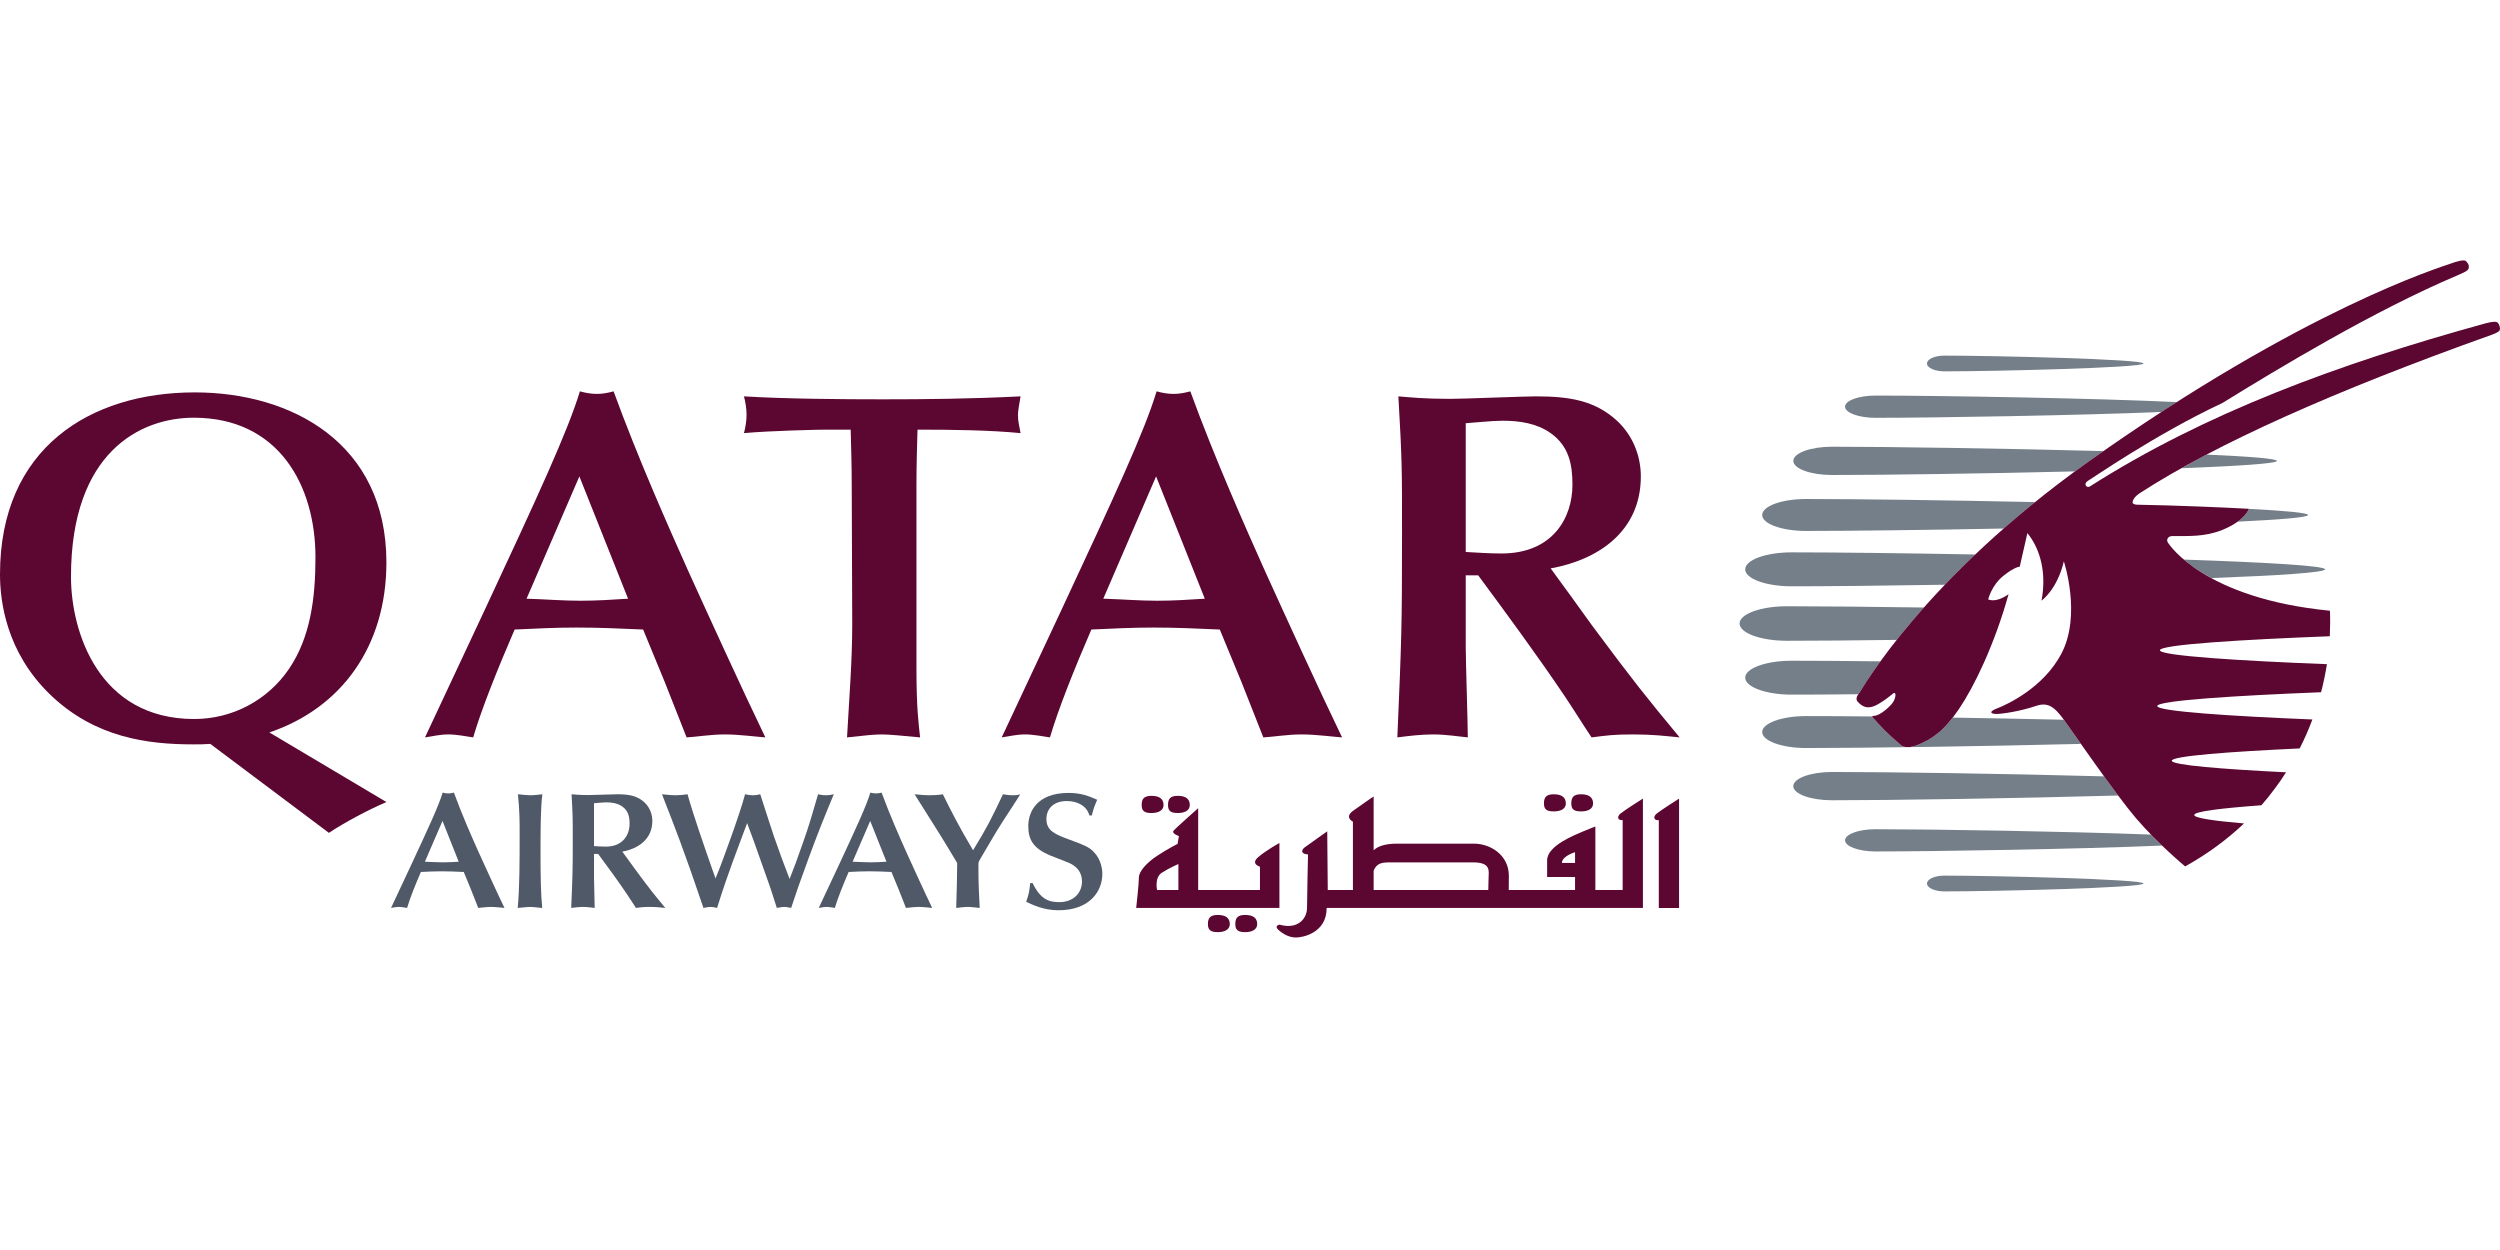<svg width="48" height="24" viewBox="0 0 48 24" fill="none" xmlns="http://www.w3.org/2000/svg">
<g clip-path="url(#clip0_2595_278)">
<path d="M8.807 16.545C8.705 16.551 8.605 16.557 8.502 16.557C8.386 16.557 8.274 16.548 8.158 16.545L8.496 15.762L8.807 16.545ZM9.182 17.432C9.242 17.429 9.335 17.413 9.427 17.413C9.52 17.413 9.636 17.429 9.686 17.432C9.537 17.124 9.318 16.643 9.192 16.366C9.072 16.099 8.874 15.654 8.715 15.218C8.678 15.227 8.645 15.234 8.608 15.234C8.569 15.234 8.535 15.227 8.499 15.218C8.42 15.479 8.227 15.892 7.892 16.612L7.508 17.432C7.554 17.426 7.601 17.413 7.657 17.413C7.71 17.413 7.773 17.426 7.816 17.432C7.869 17.251 7.975 16.987 8.081 16.742C8.214 16.735 8.346 16.729 8.479 16.729C8.621 16.729 8.761 16.735 8.904 16.742L9.043 17.079L9.182 17.432Z" fill="#505967"/>
<path d="M9.977 15.985C9.977 16.529 9.977 17.054 9.94 17.432C10.014 17.429 10.106 17.413 10.179 17.413C10.255 17.413 10.335 17.429 10.411 17.432C10.384 17.175 10.378 16.831 10.378 16.357C10.378 16.035 10.378 15.485 10.414 15.25C10.335 15.259 10.252 15.269 10.179 15.269C10.129 15.269 10.006 15.256 9.944 15.25C9.977 15.558 9.977 15.784 9.977 15.985Z" fill="#505967"/>
<path d="M11.948 16.351C12.25 16.297 12.525 16.115 12.525 15.762C12.525 15.628 12.472 15.498 12.373 15.405C12.231 15.275 12.068 15.25 11.852 15.25C11.776 15.25 11.391 15.265 11.305 15.265C11.136 15.265 11.05 15.256 10.974 15.25C10.997 15.66 10.997 15.705 10.997 16.122C10.997 16.735 10.993 16.805 10.967 17.432C11.04 17.423 11.12 17.413 11.196 17.413C11.279 17.413 11.351 17.426 11.418 17.432C11.418 17.35 11.405 16.939 11.405 16.847V16.395H11.484C11.664 16.637 11.868 16.917 12.038 17.169C12.088 17.241 12.161 17.359 12.21 17.432C12.31 17.419 12.35 17.413 12.479 17.413C12.598 17.413 12.681 17.423 12.774 17.432C12.565 17.181 12.475 17.07 12.214 16.716C12.164 16.65 12.091 16.545 12.041 16.478L11.948 16.351ZM11.405 15.422C11.454 15.418 11.577 15.405 11.64 15.405C11.749 15.405 11.859 15.422 11.948 15.485C12.064 15.568 12.088 15.682 12.088 15.816C12.088 16.023 11.965 16.255 11.634 16.255C11.547 16.255 11.468 16.249 11.405 16.245V15.422Z" fill="#505967"/>
<path d="M13.675 16.688C13.52 16.246 13.304 15.625 13.201 15.25C13.118 15.262 13.045 15.269 12.969 15.269C12.889 15.269 12.777 15.256 12.71 15.25C12.846 15.593 12.962 15.899 13.052 16.14C13.205 16.554 13.304 16.841 13.423 17.19L13.506 17.432C13.552 17.423 13.605 17.413 13.642 17.413C13.678 17.413 13.712 17.419 13.768 17.432C13.821 17.267 13.884 17.064 13.931 16.933C14.059 16.57 14.076 16.519 14.246 16.068L14.345 15.804C14.381 15.905 14.444 16.068 14.48 16.169C14.517 16.268 14.686 16.755 14.726 16.863C14.779 17.006 14.792 17.047 14.915 17.432C14.945 17.429 15.008 17.413 15.058 17.413C15.104 17.413 15.14 17.423 15.19 17.432C15.316 17.054 15.329 17.016 15.515 16.506C15.697 16.01 15.81 15.727 16.009 15.25C15.959 15.262 15.91 15.269 15.86 15.269C15.797 15.269 15.744 15.259 15.707 15.25C15.588 15.663 15.528 15.864 15.432 16.137C15.276 16.583 15.256 16.634 15.16 16.876C15.054 16.602 14.951 16.325 14.855 16.045C14.802 15.892 14.6 15.256 14.597 15.25C14.55 15.259 14.517 15.269 14.451 15.269C14.392 15.269 14.348 15.256 14.305 15.25C14.205 15.638 13.854 16.573 13.821 16.659L13.738 16.866L13.675 16.688Z" fill="#505967"/>
<path d="M17.02 16.545C16.917 16.551 16.818 16.557 16.715 16.557C16.599 16.557 16.486 16.548 16.37 16.545L16.708 15.762L17.02 16.545ZM17.394 17.432C17.454 17.429 17.547 17.413 17.64 17.413C17.733 17.413 17.849 17.429 17.898 17.432C17.749 17.124 17.53 16.643 17.404 16.366C17.285 16.099 17.086 15.654 16.927 15.218C16.891 15.227 16.857 15.234 16.821 15.234C16.781 15.234 16.748 15.227 16.711 15.218C16.632 15.479 16.44 15.892 16.105 16.612L15.72 17.432C15.767 17.426 15.813 17.413 15.87 17.413C15.923 17.413 15.985 17.426 16.029 17.432C16.082 17.251 16.188 16.987 16.294 16.742C16.426 16.735 16.559 16.729 16.692 16.729C16.834 16.729 16.973 16.735 17.116 16.742L17.255 17.079L17.394 17.432Z" fill="#505967"/>
<path d="M18.786 16.58C18.786 16.551 18.806 16.516 18.829 16.478C18.968 16.249 19.098 16.01 19.247 15.781C19.296 15.704 19.539 15.336 19.589 15.25C19.552 15.262 19.515 15.269 19.449 15.269C19.376 15.269 19.31 15.259 19.257 15.25C19.018 15.752 18.965 15.861 18.683 16.325C18.402 15.851 18.276 15.6 18.103 15.25C18.007 15.266 17.911 15.269 17.831 15.269C17.758 15.269 17.682 15.262 17.56 15.25C17.732 15.526 18.014 15.966 18.183 16.245L18.378 16.57C18.378 16.767 18.368 17.184 18.359 17.432C18.421 17.426 18.514 17.413 18.58 17.413C18.657 17.413 18.733 17.426 18.81 17.432C18.796 17.136 18.786 16.965 18.786 16.697V16.58Z" fill="#505967"/>
<path d="M19.78 16.955C19.763 17.108 19.76 17.149 19.703 17.314C19.823 17.372 20.038 17.477 20.323 17.477C20.93 17.477 21.165 17.105 21.165 16.78C21.165 16.691 21.142 16.503 21.003 16.36C20.907 16.258 20.807 16.223 20.552 16.128C20.261 16.02 20.091 15.956 20.091 15.724C20.091 15.536 20.221 15.38 20.483 15.38C20.691 15.38 20.867 15.476 20.917 15.657H20.963C20.993 15.536 21 15.511 21.066 15.355C20.904 15.285 20.758 15.224 20.516 15.224C19.915 15.224 19.743 15.581 19.743 15.86C19.743 16.125 19.84 16.287 20.161 16.424C20.253 16.462 20.41 16.519 20.502 16.558C20.566 16.583 20.774 16.672 20.774 16.923C20.774 17.152 20.602 17.321 20.34 17.321C20.144 17.321 19.979 17.273 19.826 16.955H19.78Z" fill="#505967"/>
<path d="M1.363 11.075C1.363 8.67 2.705 8.02 3.72 8.02C5.351 8.02 6.057 9.319 6.057 10.703C6.057 11.495 5.957 12.24 5.55 12.841C5.142 13.442 4.466 13.805 3.729 13.805C1.89 13.805 1.363 12.125 1.363 11.075ZM6.315 15.991C6.614 15.791 7.081 15.543 7.419 15.399L5.172 14.063C6.554 13.595 7.419 12.411 7.419 10.798C7.419 8.508 5.599 7.534 3.739 7.534C1.731 7.534 0 8.603 0 11.027C0 11.543 0.119 12.516 0.955 13.328C1.82 14.168 2.844 14.292 3.71 14.292C3.819 14.292 3.928 14.292 4.038 14.283L6.315 15.991Z" fill="#5C0632"/>
<path d="M12.059 11.495C11.751 11.515 11.453 11.534 11.144 11.534C10.796 11.534 10.458 11.505 10.11 11.495L11.124 9.147L12.059 11.495ZM13.183 14.158C13.362 14.149 13.641 14.101 13.919 14.101C14.198 14.101 14.545 14.149 14.695 14.158C14.247 13.232 13.591 11.791 13.213 10.96C12.855 10.159 12.258 8.822 11.781 7.514C11.671 7.543 11.572 7.563 11.463 7.563C11.343 7.563 11.243 7.543 11.134 7.514C10.895 8.298 10.319 9.538 9.314 11.695L8.16 14.158C8.3 14.139 8.439 14.101 8.608 14.101C8.767 14.101 8.956 14.139 9.085 14.158C9.244 13.614 9.563 12.822 9.881 12.087C10.279 12.068 10.676 12.049 11.074 12.049C11.502 12.049 11.92 12.068 12.348 12.087L12.765 13.099L13.183 14.158Z" fill="#5C0632"/>
<path d="M17.596 9.319C17.596 8.956 17.606 8.593 17.616 8.249C18.302 8.249 19.009 8.259 19.595 8.316C19.565 8.164 19.545 8.078 19.545 7.973C19.545 7.897 19.565 7.772 19.595 7.61C18.64 7.658 17.765 7.667 16.94 7.667C16.174 7.667 15.07 7.658 14.284 7.61C14.314 7.725 14.334 7.849 14.334 7.963C14.334 8.078 14.314 8.202 14.284 8.316C14.792 8.269 15.746 8.249 15.836 8.249H16.333C16.343 8.622 16.353 8.956 16.353 9.309L16.363 11.972C16.363 12.698 16.303 13.433 16.263 14.158C16.621 14.12 16.771 14.101 16.94 14.101C17.059 14.101 17.377 14.13 17.666 14.158C17.636 13.891 17.596 13.576 17.596 12.851V9.319Z" fill="#5C0632"/>
<path d="M23.132 11.495C22.824 11.515 22.526 11.534 22.217 11.534C21.869 11.534 21.531 11.505 21.183 11.495L22.197 9.147L23.132 11.495ZM24.256 14.158C24.435 14.149 24.714 14.101 24.992 14.101C25.27 14.101 25.619 14.149 25.768 14.158C25.32 13.232 24.664 11.791 24.286 10.96C23.928 10.159 23.331 8.822 22.854 7.514C22.744 7.543 22.645 7.563 22.535 7.563C22.416 7.563 22.316 7.543 22.207 7.514C21.969 8.298 21.392 9.538 20.387 11.695L19.233 14.158C19.372 14.139 19.512 14.101 19.681 14.101C19.84 14.101 20.029 14.139 20.159 14.158C20.318 13.614 20.636 12.822 20.954 12.087C21.352 12.068 21.749 12.049 22.148 12.049C22.575 12.049 22.993 12.068 23.42 12.087L23.838 13.099L24.256 14.158Z" fill="#5C0632"/>
<path d="M29.773 10.913C30.678 10.751 31.504 10.207 31.504 9.147C31.504 8.746 31.345 8.355 31.046 8.078C30.619 7.687 30.131 7.61 29.485 7.61C29.256 7.61 28.102 7.658 27.843 7.658C27.336 7.658 27.078 7.629 26.849 7.61C26.919 8.842 26.919 8.975 26.919 10.225C26.919 12.068 26.909 12.278 26.829 14.158C27.048 14.13 27.287 14.101 27.515 14.101C27.764 14.101 27.983 14.139 28.182 14.158C28.182 13.91 28.142 12.679 28.142 12.402V11.046H28.381C28.918 11.772 29.535 12.612 30.042 13.366C30.191 13.586 30.41 13.939 30.558 14.158C30.857 14.12 30.977 14.101 31.364 14.101C31.722 14.101 31.971 14.13 32.249 14.158C31.623 13.404 31.355 13.07 30.569 12.011C30.419 11.81 30.201 11.495 30.051 11.295L29.773 10.913ZM28.142 8.126C28.291 8.116 28.659 8.078 28.848 8.078C29.176 8.078 29.504 8.126 29.773 8.316C30.121 8.565 30.191 8.908 30.191 9.309C30.191 9.93 29.823 10.627 28.828 10.627C28.57 10.627 28.331 10.607 28.142 10.598V8.126Z" fill="#5C0632"/>
<path d="M44.641 10.931C44.641 10.993 43.74 11.05 42.455 11.099C42.228 10.975 42.056 10.851 41.93 10.744C43.489 10.797 44.641 10.862 44.641 10.931Z" fill="#747F8A"/>
<path d="M43.717 8.849C43.717 8.9 42.963 8.948 41.884 8.99C42.039 8.903 42.198 8.816 42.365 8.728C43.18 8.764 43.717 8.806 43.717 8.849Z" fill="#747F8A"/>
<path d="M35.679 13.329C35.18 13.335 34.742 13.337 34.4 13.337C33.907 13.337 33.508 13.191 33.508 13.011C33.508 12.831 33.907 12.686 34.4 12.686C34.836 12.686 35.426 12.69 36.104 12.698C35.842 13.062 35.718 13.28 35.706 13.293C35.698 13.304 35.689 13.316 35.679 13.329Z" fill="#747F8A"/>
<path d="M35.948 13.765C36.113 13.956 36.271 14.116 36.482 14.292C36.482 14.292 36.562 14.401 36.804 14.307C37.05 14.211 37.259 14.08 37.494 13.778C38.181 13.789 38.909 13.803 39.626 13.819C39.685 13.902 39.805 14.072 39.953 14.283C37.954 14.332 35.784 14.362 34.673 14.362C34.21 14.362 33.834 14.224 33.834 14.055C33.834 13.886 34.21 13.749 34.673 13.749C35.011 13.749 35.447 13.751 35.947 13.756C35.946 13.761 35.948 13.765 35.948 13.765Z" fill="#747F8A"/>
<path d="M35.175 15.365C34.764 15.365 34.431 15.244 34.431 15.094C34.431 14.944 34.764 14.822 35.175 14.822C36.262 14.822 38.49 14.854 40.398 14.906C40.49 15.033 40.581 15.158 40.669 15.274C38.704 15.329 36.313 15.365 35.175 15.365Z" fill="#747F8A"/>
<path d="M41.512 16.235C39.91 16.303 37.154 16.348 36.01 16.348C35.687 16.348 35.425 16.251 35.425 16.134C35.425 16.017 35.687 15.921 36.01 15.921C37.105 15.921 39.676 15.962 41.299 16.024C41.373 16.1 41.444 16.171 41.512 16.235Z" fill="#747F8A"/>
<path d="M37.331 16.812C38.277 16.812 41.155 16.88 41.155 16.963C41.155 17.047 38.276 17.115 37.331 17.115C37.147 17.115 36.998 17.047 36.998 16.963C36.998 16.88 37.147 16.812 37.331 16.812Z" fill="#747F8A"/>
<path d="M37.342 11.227C36.152 11.246 35.086 11.257 34.4 11.257C33.907 11.257 33.508 11.112 33.508 10.931C33.508 10.751 33.907 10.605 34.4 10.605C35.197 10.605 36.506 10.62 37.926 10.646C37.715 10.846 37.52 11.041 37.342 11.227Z" fill="#747F8A"/>
<path d="M43.179 9.77C43.876 9.807 44.315 9.846 44.315 9.888C44.315 9.933 43.783 9.977 42.962 10.016C43.138 9.889 43.176 9.779 43.179 9.77Z" fill="#747F8A"/>
<path d="M34.673 10.194C34.21 10.194 33.834 10.057 33.834 9.888C33.834 9.718 34.21 9.581 34.673 9.581C35.623 9.581 37.347 9.603 39.075 9.64C38.863 9.811 38.662 9.981 38.472 10.148C36.955 10.177 35.513 10.194 34.673 10.194Z" fill="#747F8A"/>
<path d="M39.839 9.051C38.072 9.094 36.157 9.12 35.175 9.12C34.764 9.12 34.432 8.999 34.432 8.849C34.432 8.699 34.764 8.577 35.175 8.577C36.259 8.577 38.482 8.61 40.387 8.661C40.292 8.727 40.197 8.794 40.1 8.863C40.011 8.926 39.924 8.988 39.839 9.051Z" fill="#747F8A"/>
<path d="M36.01 8.022C35.687 8.022 35.425 7.926 35.425 7.808C35.425 7.69 35.687 7.595 36.01 7.595C37.225 7.595 40.257 7.646 41.796 7.72C41.698 7.781 41.6 7.846 41.501 7.91C39.896 7.976 37.152 8.022 36.01 8.022Z" fill="#747F8A"/>
<path d="M34.308 12.303C33.807 12.303 33.4 12.155 33.4 11.971C33.4 11.789 33.807 11.64 34.308 11.64C34.936 11.64 35.876 11.649 36.939 11.664C36.739 11.89 36.566 12.099 36.417 12.286C35.571 12.297 34.831 12.303 34.308 12.303Z" fill="#747F8A"/>
<path d="M36.998 6.979C36.998 6.895 37.148 6.828 37.332 6.828C38.277 6.828 41.155 6.895 41.155 6.979C41.155 7.062 38.277 7.13 37.332 7.13C37.148 7.13 36.998 7.062 36.998 6.979Z" fill="#747F8A"/>
<path d="M44.735 11.726C44.742 11.891 44.74 12.055 44.732 12.216C43.057 12.28 41.47 12.376 41.47 12.485C41.47 12.592 43.022 12.688 44.677 12.752C44.648 12.935 44.61 13.115 44.565 13.291C42.933 13.355 41.419 13.45 41.419 13.556C41.419 13.658 42.833 13.75 44.398 13.814C44.326 14.006 44.245 14.192 44.154 14.37C42.809 14.432 41.698 14.515 41.698 14.606C41.698 14.69 42.669 14.768 43.892 14.828C43.824 14.936 43.752 15.041 43.677 15.14C43.597 15.248 43.511 15.356 43.419 15.461C42.654 15.517 42.129 15.58 42.129 15.648C42.129 15.706 42.505 15.761 43.085 15.81C42.769 16.11 42.395 16.39 41.955 16.635C41.955 16.635 41.436 16.207 41.008 15.706C40.626 15.26 39.816 14.082 39.626 13.819C39.435 13.556 39.31 13.479 39.087 13.555C38.788 13.657 38.44 13.708 38.334 13.708C38.227 13.708 38.168 13.668 38.347 13.6C38.526 13.531 39.231 13.211 39.579 12.55C39.969 11.806 39.626 10.778 39.626 10.778C39.495 11.327 39.197 11.532 39.197 11.532C39.293 11.022 39.188 10.56 38.926 10.235L38.779 10.881C38.779 10.881 38.688 10.877 38.461 11.059C38.235 11.243 38.173 11.509 38.173 11.509C38.351 11.578 38.565 11.407 38.565 11.407C38.291 12.39 37.899 13.19 37.612 13.613C37.326 14.037 37.09 14.196 36.804 14.308C36.562 14.401 36.482 14.292 36.482 14.292C36.271 14.117 36.113 13.956 35.948 13.765C35.948 13.765 35.935 13.743 35.98 13.744C36.097 13.745 36.307 13.552 36.353 13.472C36.405 13.38 36.4 13.309 36.373 13.304C36.347 13.3 36.303 13.373 36.075 13.511C35.849 13.648 35.746 13.553 35.67 13.476C35.612 13.416 35.669 13.34 35.706 13.293C35.74 13.251 36.936 11.111 40.099 8.863C44.245 5.917 46.893 5.121 47.045 5.064C47.145 5.026 47.309 4.976 47.346 5.013C47.387 5.054 47.407 5.087 47.401 5.135C47.396 5.183 47.37 5.208 47.178 5.289C45.586 5.962 43.728 7.084 42.673 7.736C41.375 8.343 40.135 9.21 40.09 9.231C39.99 9.291 40.064 9.377 40.124 9.341C42.316 7.942 44.886 6.988 47.727 6.207C47.862 6.17 47.937 6.17 47.959 6.199C47.985 6.231 47.996 6.267 48 6.307C48.003 6.357 47.96 6.384 47.844 6.427C44.793 7.515 42.544 8.526 41.097 9.46C41.097 9.46 40.948 9.547 40.946 9.647C40.945 9.685 41.026 9.69 41.026 9.69C41.75 9.702 42.718 9.743 43.179 9.769C43.179 9.769 43.113 9.993 42.672 10.173C42.331 10.312 42.016 10.29 41.704 10.293C41.635 10.291 41.576 10.358 41.632 10.43C41.66 10.466 42.323 11.491 44.735 11.726Z" fill="#5C0632"/>
<path d="M22.625 17.088H22.216C22.216 17.088 22.161 16.847 22.309 16.755C22.457 16.661 22.625 16.589 22.625 16.589V17.088ZM24.565 16.185C24.565 16.185 24.316 16.322 24.159 16.456C24.003 16.589 24.191 16.64 24.191 16.64V17.088H23.005V15.518C23.005 15.518 22.572 15.9 22.532 15.95C22.49 16.004 22.635 16.053 22.635 16.053L22.61 16.202C22.61 16.202 22.438 16.288 22.229 16.424C22.021 16.558 21.867 16.729 21.867 16.847C21.867 16.966 21.815 17.432 21.815 17.432H24.565V16.185ZM22.109 15.61C22.244 15.61 22.34 15.559 22.34 15.456C22.34 15.352 22.276 15.28 22.109 15.28C21.96 15.28 21.92 15.342 21.92 15.456C21.92 15.57 21.972 15.61 22.109 15.61ZM22.614 15.61C22.751 15.61 22.844 15.559 22.844 15.456C22.844 15.352 22.781 15.28 22.614 15.28C22.465 15.28 22.426 15.342 22.426 15.456C22.426 15.57 22.477 15.61 22.614 15.61ZM23.381 17.567C23.233 17.567 23.192 17.628 23.192 17.742C23.192 17.856 23.244 17.897 23.381 17.897C23.516 17.897 23.612 17.846 23.612 17.742C23.612 17.638 23.549 17.567 23.381 17.567ZM23.906 17.567C23.758 17.567 23.718 17.628 23.718 17.742C23.718 17.856 23.771 17.897 23.906 17.897C24.044 17.897 24.138 17.846 24.138 17.742C24.138 17.638 24.076 17.567 23.906 17.567ZM29.832 15.579C29.968 15.579 30.064 15.53 30.064 15.426C30.064 15.323 30.001 15.25 29.832 15.25C29.684 15.25 29.644 15.312 29.644 15.426C29.644 15.54 29.697 15.579 29.832 15.579ZM30.357 15.579C30.492 15.579 30.587 15.53 30.587 15.426C30.587 15.323 30.524 15.25 30.357 15.25C30.208 15.25 30.169 15.312 30.169 15.426C30.169 15.54 30.22 15.579 30.357 15.579ZM31.807 15.622C31.733 15.684 31.755 15.757 31.849 15.747V17.434H32.238V15.334C32.238 15.334 31.88 15.561 31.807 15.622ZM30.241 16.568H29.989C29.989 16.436 30.241 16.362 30.241 16.362V16.568ZM28.581 16.847C28.581 16.908 28.578 17.008 28.575 17.088H26.374V16.717C26.432 16.574 26.529 16.558 26.679 16.558H28.288C28.635 16.558 28.581 16.733 28.581 16.847ZM31.155 15.745V17.088H30.631V15.869C30.631 15.869 30.524 15.908 30.377 15.971C30.232 16.034 29.705 16.239 29.705 16.517V16.838H30.241V17.088H28.968C28.969 17.03 28.97 16.943 28.97 16.816C28.97 16.416 28.615 16.198 28.299 16.198H26.826C26.569 16.198 26.444 16.258 26.374 16.326V15.292C26.374 15.292 26.144 15.447 25.976 15.57C25.807 15.694 25.976 15.776 25.976 15.776V17.088H25.493L25.483 15.962C25.483 15.962 25.147 16.198 25.051 16.269C24.957 16.341 25.009 16.404 25.114 16.404C25.114 16.404 25.095 17.236 25.095 17.432C25.095 17.63 24.925 17.855 24.567 17.753C24.567 17.753 24.454 17.774 24.548 17.856C24.642 17.938 24.755 18 24.883 18C25.009 18 25.472 17.916 25.472 17.432H31.544V15.333C31.544 15.333 31.186 15.559 31.113 15.621C31.039 15.682 31.06 15.756 31.155 15.745Z" fill="#5C0632"/>
</g>
<defs>
<clipPath id="clip0_2595_278">
<rect width="48" height="13" fill="white" transform="translate(0 5)"/>
</clipPath>
</defs>
</svg>
